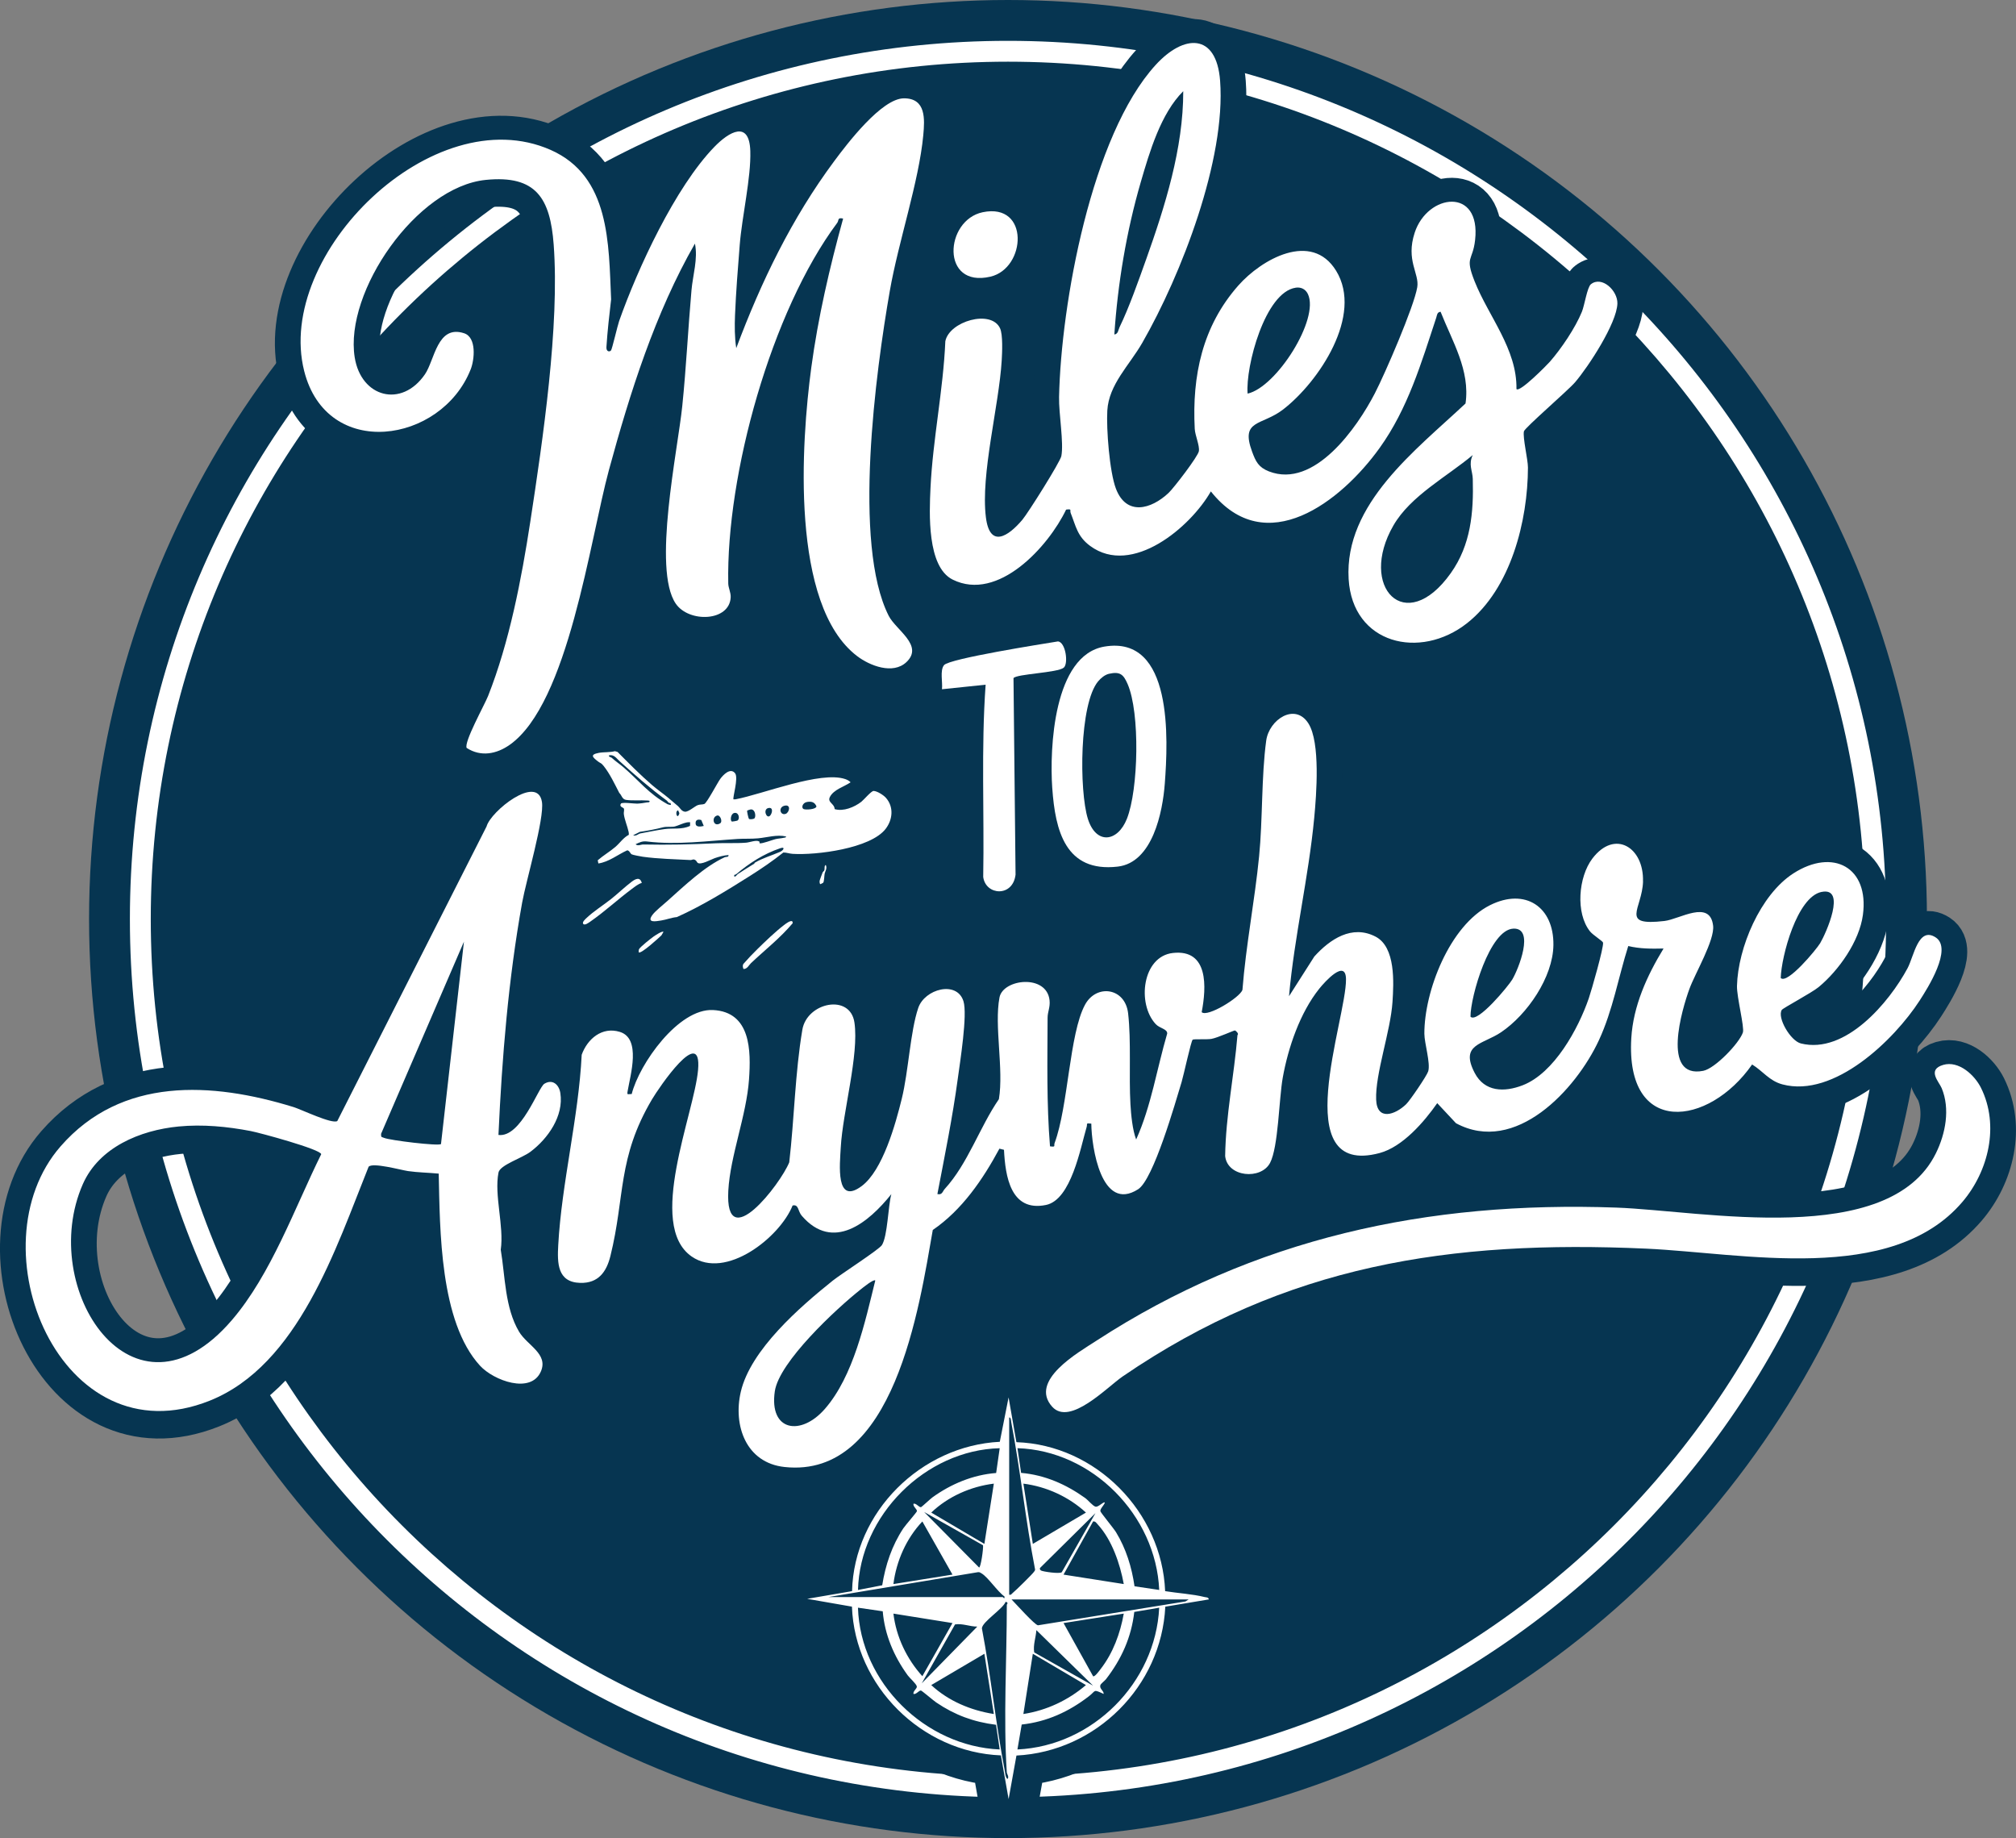 <svg viewBox="0 0 902.04 822.34" xmlns="http://www.w3.org/2000/svg" data-name="Layer 1" id="Layer_1">
  <rect x="0" y="0" width="902.04" height="822.34" fill="#808080" stroke="none"/>
  <defs>
    <style>
      .cls-1 {
        stroke-width: 23px;
      }

      .cls-1, .cls-2 {
        fill: #063551;
      }

      .cls-1, .cls-3, .cls-4 {
        stroke: #063551;
        stroke-linejoin: round;
      }

      .cls-5, .cls-3, .cls-4 {
        fill: #fff;
      }

      .cls-3 {
        stroke-width: 27px;
      }

      .cls-4 {
        stroke-width: 10px;
      }
    </style>
  </defs>
  <circle r="411.17" cy="411.17" cx="451.02" class="cls-2"></circle>
  <path d="M451.02,13.27C231.27,13.27,53.12,191.41,53.12,411.17s178.15,397.9,397.9,397.9,397.9-178.15,397.9-397.9S670.78,13.27,451.02,13.27ZM451.02,789.73c-209.08,0-378.56-169.49-378.56-378.56S241.95,32.6,451.02,32.6s378.56,169.49,378.56,378.56-169.49,378.56-378.56,378.56Z" class="cls-4"></path>
  <g>
    <g>
      <g>
        <path d="M303.24,363.61c-1.38-1.46-7.44-3.82-9.78-5.61-7.12-5.45-12.72-14.75-22.1-15.25,4.03,2.45,7.46,14.14,10.28,15.76,1.99,1.14,9.51.94,12.34,1.53,1.71,1.26-.11,1.85-1.53,2.03-3.67.46-8.06-.35-11.84,0-.44,1.72,1.77.43,2.03,1.63.39,1.83-.18,8.41,2.04,10.14,8.98-1.06,19.75-5.22,28.64-5.45,4.94-.13,3.48,4.06.87,3.67-.64-.1-1.44-1.42-2.22-1.49-1-.09-4.38,2.13-6.41,2.44-8.77,1.31-24.53-.7-28.03,9.39,2.68.19,4.61-1.49,7.19-2.03.17-.64.9-1.74,1.44-2.09,3.3-2.16,24.07-.67,29.96-.92l37.49-3.08c-.29,1.71-2,1.82-3.31,2.31-6.85,2.59-14.66,4.08-21.64,7.07-14.07,6.03-22.54,15.81-34.2,25.17l-.48,2.06c1.49-.03,3.07.2,4.56-.05,2.16-.37,15.55-9.16,18.59-11.11,8.97-5.74,22.41-17.62,32.26-19.97,4.14-.99.96,2.39,2.72,2.72,8.72,1.63,38.67-2.69,42.71-11.69,2.25-5.01.59-14.47-5.68-13.87-2.36.23-11.25,11.27-16.82,8.01-.26-.15-3.2-4.71-3.13-5.21.44-3.31,6.48-5.94,9.11-7.32-.05-6.56-46.33,7.44-50.38,8.65,1.8-4.76,3.24-18.3-4.13-9.67-.66.78-5.97,8.66-6.15,9.18-1,2.81,3.43.35,3.07,2.52-2.04.44-4.45-.78-6.29-.46-.38.07-6.87,2.33-7.34,2.55-1.17.54-.68,1.91-.77,1.97-2.4,1.63-1.79-2.19-3.05-3.53Z" class="cls-1"></path>
        <path d="M210.58,166.12c1.75-4.41,2.75-14.38-2.92-16.23-12.05-3.94-13.14,12-17.53,18.38-10.41,15.15-28.56,10.37-31.42-7.59-4.68-29.41,27.73-76.32,58.67-79.4,22.51-2.24,28.82,8.25,30.36,28.95,2.7,36.26-4.87,87.46-10.47,124.01-3.93,25.63-9.35,53.85-18.89,77.96-1.53,3.87-10.96,20.81-9.56,23.23,6.33,4.09,13.35,2.75,19.26-1.42,26.25-18.52,35.89-91.71,44.38-122.93,9.37-34.45,20.69-70.3,38.48-101.3,1.42,6.82-.94,14.03-1.54,20.86-1.53,17.27-2.36,34.62-4.13,51.87-2.03,19.77-13.42,72.96-2.91,88.35,5.91,8.66,24.15,8.04,24.58-2.9.08-2.15-1.05-4.12-1.09-6.1-.97-48.72,19.29-121.86,48.75-161.35.85-1.15-.01-2.53,2.65-1.92-6.03,21.86-11.23,44.24-14.26,66.76-4.46,33.19-9.49,106.11,20.52,128.98,5.63,4.29,16.03,8.4,22.07,2.68,7.87-7.46-4.71-14.31-7.95-20.73-16.23-32.11-5.76-109.43.51-145.34,3.82-21.89,13.04-48.93,14.97-69.62.67-7.23,1.28-16.53-8.62-16.53-10,0-25.49,20.38-31.17,28.03-19.03,25.58-32.76,54.02-43.89,83.74-.74-4.76-.75-9.96-.55-14.79.42-10.24,1.29-21.22,2.11-31.48,1.02-12.71,5.09-29.98,4.73-41.89-.42-14.01-9.54-8.64-16.08-1.89-17.48,18.02-34.27,54.29-42.6,77.89-.75,2.14-3.18,12.69-3.65,13.19-.77.82-2.18.44-2.05-1.52.44-7.03,1.29-14.31,2.1-21.33-1.13-24.79-.36-55.09-27.09-66.88-52.5-23.16-123.43,46.6-110.25,98.91,10.13,40.19,61.36,32.43,74.47-.65Z" class="cls-1"></path>
        <path d="M443.14,124.59c16.06-3.74,17.64-33.22-3.44-28.83-17.06,3.56-18.87,34.02,3.44,28.83Z" class="cls-1"></path>
        <path d="M285.31,382.52c4.61,2.81,20.89,1.12,26.72,1.85,2.11.26,1,2.37,2.92,2.16,3.77-.4,8.99-5.56,13.97-4.13l-4.1-2.01,12.33-2.03c-4.72-.88-9.44.9-13.83,1.05-12.32.42-26.81-1.48-38.6.98-.22.81-.29,1.6.6,2.14Z" class="cls-1"></path>
        <path d="M470.83,353.41c1.32,18.96,5.87,37.82,29.29,35.11,15.6-1.8,20.11-24.42,21.06-37.15,1.46-19.52,3.8-66.48-26.99-61.29-22.81,3.84-24.6,45.55-23.37,63.33ZM491.38,305.6c1.21-1.44,2.99-2.93,4.86-3.35,5.01-1.12,6.47.39,8.3,4.59,5.61,12.91,4.87,47.19-.32,60.29-4.15,10.47-13.81,11.67-17.46.02-3.91-12.48-3.88-51.43,4.62-61.56Z" class="cls-1"></path>
        <path d="M517.07,29.88c-28.75,31.5-42.32,106.96-43.2,148.52-.16,7.51,2.17,20.43,1.02,26.45-.5,2.6-14.88,25.46-17.45,28.51-6.28,7.42-14.56,12.92-16.31-1.11-2.41-19.25,5.83-49.75,7.07-70.09.21-3.48.6-11.63-.75-14.5-4.03-8.56-22.74-3.07-24.47,5.83-.94,21.9-5.6,43.83-6.64,65.66-.53,11.15-1.62,35.26,9.94,40.98,20.34,10.07,42.85-14.83,50.74-31.32,2.82-.42,1.57.3,2.04,1.5,2.36,5.93,2.97,10.52,8.74,14.76,18.75,13.78,44.93-8.47,53.99-24.41,24.57,30.99,58.37,4.43,75.49-19.4,12.68-17.65,18.65-38.02,25.36-58.33.37-1.12.32-2.46,1.94-2.64,5.2,13.19,13.3,26.22,11.16,41.03-22.05,20.74-54.29,44.86-52.3,78.54,1.72,29.18,31.98,36.3,52.96,19.78,19.68-15.5,27.21-45.89,27.27-69.67,0-3.63-2.37-13.21-1.81-16.16.29-1.55,19.71-18.26,22.9-21.98,5.97-6.97,18.67-26.39,18.93-35.21.17-5.8-6.97-12.52-11.85-8.64-1.66,1.32-2.85,9.41-4.02,12.29-2.93,7.2-9.22,16.53-14.37,22.41-1.21,1.38-13.49,13.89-14.92,12.19.31-17.84-12.47-32.48-18.7-48.14-4.51-11.34-.89-8.95.19-18.49,2.7-23.85-21.27-20.87-27.02-3.34-4.09,12.45,2.17,18.26,1.14,24.43-1.45,8.69-14.4,38.61-18.97,47.45-7.86,15.21-27.01,42.86-47.4,34.93-4.64-1.81-5.91-4.42-7.53-8.83-5.34-14.52,4.32-11.48,13.89-18.88,16.02-12.38,35.95-42.16,23.7-62.06-11-17.88-33.38-5.14-43.76,6.62-16.09,18.24-20.72,40.37-19.49,64.1.16,3.03,2.24,7.41,1.85,9.99-.36,2.36-11.23,16.49-13.53,18.67-7.86,7.41-18.92,10.4-23.59-1.89-2.85-7.49-4.33-26.7-3.85-34.93.68-11.71,9.85-20.22,15.64-30.3,17.5-30.48,37.46-82.11,34.83-117.21-1.62-21.59-16.24-20.93-28.86-7.1ZM658.98,204.38c-2.05,4.14-.09,7.12,0,10.69.41,15.08-.87,29.53-9.83,42.14-20.35,28.65-41.56,6.13-25.67-21.33,7.66-13.25,23.93-21.8,35.5-31.5ZM579.78,129.51c2.38-.34,4.41.69,5.44,2.88,5.26,11.14-14.09,41.65-26.99,44.52-1-12.04,7.78-45.42,21.55-47.39ZM512.72,117.14c-3.25,9.13-7.62,21.51-11.79,30.05-.59,1.21-.54,3.01-2.33,3.28,1.52-22.76,5.42-46.18,11.82-68.16,3.95-13.56,8.97-30.73,19.01-40.7.05,25.59-8.17,51.57-16.7,75.53Z" class="cls-1"></path>
        <path d="M735.14,395.14c.46-15.24-12.66-23.45-22.68-10.18-6.2,8.2-7.59,24.32-1.02,32.55,1.29,1.62,5.72,4.34,5.83,5.02.36,2.11-5.19,21.46-6.39,24.95-4.66,13.54-15.46,33.43-29.6,38.88-8.2,3.16-17,3.02-21.46-5.57-6.72-12.93,3.62-12.62,11.85-18.18,11.69-7.9,23.19-24.59,23.39-38.97.24-17.1-12.58-25.76-28.38-17.85-18.04,9.03-29.43,38.54-29.36,57.51.02,4.26,2.82,13.15,1.72,16.81-.59,1.96-8.16,13.07-9.87,14.72-4.99,4.8-13.04,7.53-13.42-2.04-.46-11.52,6.46-30.63,7.31-43.69.57-8.69,1.45-24.54-7.55-29.24-10.59-5.52-20.46,1.18-27.42,8.88l-11.33,17.77c2.38-26.73,8.76-53.18,11.29-79.87.97-10.29,2.81-33.61-2.6-42.16-5.97-9.44-17.6-1.77-18.89,7.68-2.19,16.1-1.53,35.1-3.18,51.79-1.96,19.86-5.9,39.8-7.46,59.76-1.27,3.48-15.73,12.33-18.23,9.93,2.12-11.03,3.19-28.27-12.88-26.48-13.7,1.53-16.15,22.7-7.71,31.81,1.82,1.97,5.21,2.13,5.16,4.23-4.63,15.76-7.13,32.38-13.89,47.41-1.64-4.27-2.28-11-2.56-15.77-.73-12.8.39-28.22-1.04-40.68-1.32-11.54-14.22-13.22-19.29-3.83-7.02,12.99-7.48,45.4-13.59,61.84-.48,1.28.73,1.88-2.07,1.5-1.56-19.07-1.15-38.34-1.08-57.52.01-2.74,1.22-4.69.88-7.82-1.28-11.84-20.81-9.6-22.4-1.27-2.43,12.72,1.97,32.05-.27,45.51-8.62,12.51-13.85,28.85-24.21,40.14-1.01,1.1-1.11,2.84-3.31,2.31,3.26-17.03,6.79-34.32,9.11-51.51,1.02-7.54,4.44-28.8,2.55-34.79-2.96-9.36-17.36-5.45-20.23,3.05-3.57,10.56-4.37,28.43-7.35,40.54-2.76,11.24-8.5,32.14-17.99,39.17-11.78,8.73-9.74-9.75-9.32-17.36.87-15.77,8.22-41.38,6.12-55.82-1.91-13.12-21.25-9.01-23.31,3.2-3.27,19.39-3.59,39.76-5.86,59.32-3.88,9.71-28.88,42.04-27.27,12.69.86-15.64,8.14-33.63,9.27-49.82.89-12.71.88-30.16-16.12-31-15.47-.76-32.98,24.08-36.37,37.58-1.78-.05-2.16.67-1.83-1.29,1.24-7.29,6.14-23.55-3.47-26.51-7.97-2.46-14.5,3.1-17.08,10.23-1.37,28.03-9,57.52-10.5,85.24-.42,7.82-.47,16.52,9.79,16.82,8.16.24,11.81-4.94,13.56-12.02,6.6-26.65,3.08-43.83,18.61-70.09,3.05-5.15,22.4-33.72,20.61-13.17-1.72,19.69-23.17,69.36-2.88,83.47,15.29,10.63,39.5-8.6,45.18-22.81,2.79-.65,2.3,2.51,4.09,4.58,14.06,16.3,29.99,2.95,40.09-9.67-1.46,5.28-1.66,18.7-4.21,22.79-1.25,2.01-18.37,13-21.98,15.89-14.76,11.82-36.81,30.96-41.18,49.79-3.48,14.97,2.27,31.74,19.57,33.61,49.17,5.34,60.31-71.79,66.34-106.04,13.1-8.96,22.4-22.6,29.82-36.38l2.04.51c.6,11.77,2.93,27.92,18.79,24.68,11.29-2.3,15.43-25.56,18.2-34.9.44-1.48-.59-1.79,2.08-1.49.11,10.4,4.46,39.91,20.95,29.36,6.89-4.41,16.61-38.64,19.44-47.91.9-2.94,4.21-18.36,4.96-19,.43-.37,6.39-.01,8.38-.36,2.85-.5,9.99-3.81,10.55-3.78.21.01,1.95,1.42,1.12,2.08-1.49,18.05-5.26,36.07-5.51,54.12,1.01,9.48,16.05,10.74,20.09,3.06,3.73-7.1,3.98-28.68,5.68-38.13,2.41-13.45,7.71-29.02,16.33-39.8,2.54-3.18,11.85-13.48,11.97-4.29.23,18.02-26.59,88.93,15.04,77.81,10.28-2.75,19.94-13.94,25.78-22.32l8.39,8.98c26.58,14.32,53.68-15.01,63.94-37.11,6.26-13.48,8.7-28.1,13.14-42.16,5.21,1.25,10.47,1.25,15.8,1.11-7.43,12.16-13.59,25.72-14.44,40.13-2.62,44.06,34.61,39.67,54.06,11.75,4.85,2.96,7.66,7.34,13.58,8.91,23.12,6.15,49.97-19.88,61.36-37.48,3.59-5.55,14.9-23.3,7.18-28.29-7.77-5.01-9.73,8.49-12.57,13.79-8.21,15.32-27.81,38.64-47.73,33.66-4.66-1.16-10.72-11.6-8.54-15.01.52-.81,13.4-7.66,16.48-10.2,9.04-7.46,18.23-20.52,19.81-32.28,2.87-21.3-13.33-30.04-31.12-18.58-14.8,9.54-24.8,33.31-25.22,50.35-.12,4.97,3.42,18.5,2.64,20.82-1.6,4.77-12.44,16.11-17.74,17.15-18.9,3.7-9.42-27.78-6.18-36.66,2.55-6.99,11.35-21.77,10.6-28.28-1.38-11.87-15-2.88-21.76-2.1-20.27,2.36-9.97-5.27-9.59-17.69ZM677.15,416.25c9.64-.36,2.32,18.05-.51,22.8-1.67,2.79-15.59,19.76-18.68,16.61-.04-8.93,8.6-39.01,19.19-39.4ZM369.05,631.18c-10.68,12.21-24.98,10.04-22.37-7.9,1.92-13.21,27.57-37,38.31-45.51.97-.77,5.93-4.83,6.65-4.09-4.57,18.48-9.73,42.8-22.59,57.5ZM815.01,399.86c11.41-2.38,1.95,18.66-.59,22.91-1.67,2.8-14.7,18.54-17.65,15.59.3-9.78,7.29-36.23,18.23-38.51Z" class="cls-1"></path>
        <path d="M473.39,287.77c-6.89,1.13-48.64,7.68-50.99,10.61-1.93,2.4-.54,7.73-.93,10.79l19.54-2.04c-2.04,28.57-.57,57.35-1.08,86.02,1.09,8.29,13.28,9.16,14.47-1.05l-.92-87.89c1.24-1.9,19.75-2.38,22.49-4.7,2.14-1.81.88-11.35-2.58-11.75Z" class="cls-1"></path>
        <path d="M196.3,525.86c.57,25.04.41,66.28,18.5,85.97,6.07,6.61,22.79,12.83,27.22,2.53,3.39-7.89-6.13-11.63-9.77-17.76-6.37-10.73-6.19-24.7-8.19-36.66,1.53-10.63-3.01-24.41-1.01-34.56.67-3.38,10.49-6.42,14.28-9.27,7.82-5.87,14.99-16.01,13.39-26.29-.57-3.67-3.41-6.42-7.15-4.15-2.75,1.67-10.46,24.22-20.54,22.9,1.6-34.8,4.43-69.64,10.6-103.95,1.77-9.82,10.02-37.66,8.86-45.02-1.98-12.56-22.93,4.14-24.78,10.95l-66.79,131.8c-2.37,1.48-16.1-5.19-19.63-6.27-36.55-11.26-76.92-13.61-104.16,17.57-39.23,44.92-.08,140.49,66.7,113.81,39.72-15.87,56.56-68.52,71.09-104.64,1.7-2.09,14.35,1.42,17.61,1.91,4.27.63,9.38.72,13.75,1.14ZM103.72,591.45c-44.16,51.44-87.21-14.14-66.66-60.87,7.25-16.47,25.62-24.12,42.83-25.79,10.76-1.04,21.74.01,32.3,2.04,4.03.77,31.37,8.19,31.53,10.36-11.84,23.98-22.42,53.78-39.99,74.25ZM170.51,508.07l37.08-85.97-10.27,90.54c-1,1-22.82-1.64-25.48-2.76-1.26-.53-1.33-.13-1.33-1.81Z" class="cls-1"></path>
        <path d="M869.49,477.22c-7.43,2.15-1.85,7.6-.69,10.43,3.83,9.28,1.73,20.32-2.59,29.09-20.98,42.7-104.53,25.72-142.92,24.33-84.57-3.05-162.02,13.59-232.85,59.64-7.88,5.13-30.16,17.74-19.65,29.44,7.92,8.81,24.66-8.85,31.57-13.57,72.98-49.92,146.53-61.12,234.23-57.15,43.07,1.95,109.61,16.35,141.41-20.84,11.77-13.77,16.7-34.26,8.39-51.07-2.85-5.77-9.97-12.32-16.92-10.3Z" class="cls-1"></path>
      </g>
      <g>
        <path d="M210.58,165.32c1.75-4.41,2.75-14.38-2.92-16.23-12.05-3.94-13.14,12-17.53,18.38-10.41,15.15-28.56,10.37-31.42-7.59-4.68-29.41,27.73-76.32,58.67-79.4,22.51-2.24,28.82,8.25,30.36,28.95,2.7,36.26-4.87,87.46-10.47,124.01-3.93,25.63-9.35,53.85-18.89,77.96-1.53,3.87-10.96,20.81-9.56,23.23,6.33,4.09,13.35,2.75,19.26-1.42,26.25-18.52,35.89-91.71,44.38-122.93,9.37-34.45,20.69-70.3,38.48-101.3,1.42,6.82-.94,14.03-1.54,20.86-1.53,17.27-2.36,34.62-4.13,51.87-2.03,19.77-13.42,72.96-2.91,88.35,5.91,8.66,24.15,8.04,24.58-2.9.08-2.15-1.05-4.12-1.09-6.1-.97-48.72,19.29-121.86,48.75-161.35.85-1.15-.01-2.53,2.65-1.92-6.03,21.86-11.23,44.24-14.26,66.76-4.46,33.19-9.49,106.11,20.52,128.98,5.63,4.29,16.03,8.4,22.07,2.68,7.87-7.46-4.71-14.31-7.95-20.73-16.23-32.11-5.76-109.43.51-145.34,3.82-21.89,13.04-48.93,14.97-69.62.67-7.23,1.28-16.53-8.62-16.53-10,0-25.49,20.38-31.17,28.03-19.03,25.58-32.76,54.02-43.89,83.74-.74-4.76-.75-9.96-.55-14.79.42-10.24,1.29-21.22,2.11-31.48,1.02-12.71,5.09-29.98,4.73-41.89-.42-14.01-9.54-8.64-16.08-1.89-17.48,18.02-34.27,54.29-42.6,77.89-.75,2.14-3.18,12.69-3.65,13.19-.77.82-2.18.44-2.05-1.52.44-7.03,1.29-14.31,2.1-21.33-1.13-24.79-.36-55.09-27.09-66.88-52.5-23.16-123.43,46.6-110.25,98.91,10.13,40.19,61.36,32.43,74.47-.65Z" class="cls-5"></path>
        <path d="M443.14,123.78c16.06-3.74,17.64-33.22-3.44-28.83-17.06,3.56-18.87,34.02,3.44,28.83Z" class="cls-5"></path>
        <path d="M470.83,352.6c1.32,18.96,5.87,37.82,29.29,35.11,15.6-1.8,20.11-24.42,21.06-37.15,1.46-19.52,3.8-66.48-26.99-61.29-22.81,3.84-24.6,45.55-23.37,63.33ZM491.38,304.79c1.21-1.44,2.99-2.93,4.86-3.35,5.01-1.12,6.47.39,8.3,4.59,5.61,12.91,4.87,47.19-.32,60.29-4.15,10.47-13.81,11.67-17.46.02-3.91-12.48-3.88-51.43,4.62-61.56Z" class="cls-5"></path>
        <path d="M517.07,29.07c-28.75,31.5-42.32,106.96-43.2,148.52-.16,7.51,2.17,20.43,1.02,26.45-.5,2.6-14.88,25.46-17.45,28.51-6.28,7.42-14.56,12.92-16.31-1.11-2.41-19.25,5.83-49.75,7.07-70.09.21-3.48.6-11.63-.75-14.5-4.03-8.56-22.74-3.07-24.47,5.83-.94,21.9-5.6,43.83-6.64,65.66-.53,11.15-1.62,35.26,9.94,40.98,20.34,10.07,42.85-14.83,50.74-31.32,2.82-.42,1.57.3,2.04,1.5,2.36,5.93,2.97,10.52,8.74,14.76,18.75,13.78,44.93-8.47,53.99-24.41,24.57,30.99,58.37,4.43,75.49-19.4,12.68-17.65,18.65-38.02,25.36-58.33.37-1.12.32-2.46,1.94-2.64,5.2,13.19,13.3,26.22,11.16,41.03-22.05,20.74-54.29,44.86-52.3,78.54,1.72,29.18,31.98,36.3,52.96,19.78,19.68-15.5,27.21-45.89,27.27-69.67,0-3.63-2.37-13.21-1.81-16.16.29-1.55,19.71-18.26,22.9-21.98,5.97-6.97,18.67-26.39,18.93-35.21.17-5.8-6.97-12.52-11.85-8.64-1.66,1.32-2.85,9.41-4.02,12.29-2.93,7.2-9.22,16.53-14.37,22.41-1.21,1.38-13.49,13.89-14.92,12.19.31-17.84-12.47-32.48-18.7-48.14-4.51-11.34-.89-8.95.19-18.49,2.7-23.85-21.27-20.87-27.02-3.34-4.09,12.45,2.17,18.26,1.14,24.43-1.45,8.69-14.4,38.61-18.97,47.45-7.86,15.21-27.01,42.86-47.4,34.93-4.64-1.81-5.91-4.42-7.53-8.83-5.34-14.52,4.32-11.48,13.89-18.88,16.02-12.38,35.95-42.16,23.7-62.06-11-17.88-33.38-5.14-43.76,6.62-16.09,18.24-20.72,40.37-19.49,64.1.16,3.03,2.24,7.41,1.85,9.99-.36,2.36-11.23,16.49-13.53,18.67-7.86,7.41-18.92,10.4-23.59-1.89-2.85-7.49-4.33-26.7-3.85-34.93.68-11.71,9.85-20.22,15.64-30.3,17.5-30.48,37.46-82.11,34.83-117.21-1.62-21.59-16.24-20.93-28.86-7.1ZM658.98,203.57c-2.05,4.14-.09,7.12,0,10.69.41,15.08-.87,29.53-9.83,42.14-20.35,28.65-41.56,6.13-25.67-21.33,7.66-13.25,23.93-21.8,35.5-31.5ZM579.78,128.7c2.38-.34,4.41.69,5.44,2.88,5.26,11.14-14.09,41.65-26.99,44.52-1-12.04,7.78-45.42,21.55-47.39ZM512.72,116.33c-3.25,9.13-7.62,21.51-11.79,30.05-.59,1.21-.54,3.01-2.33,3.28,1.52-22.76,5.42-46.18,11.82-68.16,3.95-13.56,8.97-30.73,19.01-40.7.05,25.59-8.17,51.57-16.7,75.53Z" class="cls-5"></path>
        <path d="M735.14,394.33c.46-15.24-12.66-23.45-22.68-10.18-6.2,8.2-7.59,24.32-1.02,32.55,1.29,1.62,5.72,4.34,5.83,5.02.36,2.11-5.19,21.46-6.39,24.95-4.66,13.54-15.46,33.43-29.6,38.88-8.2,3.16-17,3.02-21.46-5.57-6.72-12.93,3.62-12.62,11.85-18.18,11.69-7.9,23.19-24.59,23.39-38.97.24-17.1-12.58-25.76-28.38-17.85-18.04,9.03-29.43,38.54-29.36,57.51.02,4.26,2.82,13.15,1.72,16.81-.59,1.96-8.16,13.07-9.87,14.72-4.99,4.8-13.04,7.53-13.42-2.04-.46-11.52,6.46-30.63,7.31-43.69.57-8.69,1.45-24.54-7.55-29.24-10.59-5.52-20.46,1.18-27.42,8.88l-11.33,17.77c2.38-26.73,8.76-53.18,11.29-79.87.97-10.29,2.81-33.61-2.6-42.16-5.97-9.44-17.6-1.77-18.89,7.68-2.19,16.1-1.53,35.1-3.18,51.79-1.96,19.86-5.9,39.8-7.46,59.76-1.27,3.48-15.73,12.33-18.23,9.93,2.12-11.03,3.19-28.27-12.88-26.48-13.7,1.53-16.15,22.7-7.71,31.81,1.82,1.97,5.21,2.13,5.16,4.23-4.63,15.76-7.13,32.38-13.89,47.41-1.64-4.27-2.28-11-2.56-15.77-.73-12.8.39-28.22-1.04-40.68-1.32-11.54-14.22-13.22-19.29-3.83-7.02,12.99-7.48,45.4-13.59,61.84-.48,1.28.73,1.88-2.07,1.5-1.56-19.07-1.15-38.34-1.08-57.52.01-2.74,1.22-4.69.88-7.82-1.28-11.84-20.81-9.6-22.4-1.27-2.43,12.72,1.97,32.05-.27,45.51-8.62,12.51-13.85,28.85-24.21,40.14-1.01,1.1-1.11,2.84-3.31,2.31,3.26-17.03,6.79-34.32,9.11-51.51,1.02-7.54,4.44-28.8,2.55-34.79-2.96-9.36-17.36-5.45-20.23,3.05-3.57,10.56-4.37,28.43-7.35,40.54-2.76,11.24-8.5,32.14-17.99,39.17-11.78,8.73-9.74-9.75-9.32-17.36.87-15.77,8.22-41.38,6.12-55.82-1.91-13.12-21.25-9.01-23.31,3.2-3.27,19.39-3.59,39.76-5.86,59.32-3.88,9.71-28.88,42.04-27.27,12.69.86-15.64,8.14-33.63,9.27-49.82.89-12.71.88-30.16-16.12-31-15.47-.76-32.98,24.08-36.37,37.58-1.78-.05-2.16.67-1.83-1.29,1.24-7.29,6.14-23.55-3.47-26.51-7.97-2.46-14.5,3.1-17.08,10.23-1.37,28.03-9,57.52-10.5,85.24-.42,7.82-.47,16.52,9.79,16.82,8.16.24,11.81-4.94,13.56-12.02,6.6-26.65,3.08-43.83,18.61-70.09,3.05-5.15,22.4-33.72,20.61-13.17-1.72,19.69-23.17,69.36-2.88,83.47,15.29,10.63,39.5-8.6,45.18-22.81,2.79-.65,2.3,2.51,4.09,4.58,14.06,16.3,29.99,2.95,40.09-9.67-1.46,5.28-1.66,18.7-4.21,22.79-1.25,2.01-18.37,13-21.98,15.89-14.76,11.82-36.81,30.96-41.18,49.79-3.48,14.97,2.27,31.74,19.57,33.61,49.17,5.34,60.31-71.79,66.34-106.04,13.1-8.96,22.4-22.6,29.82-36.38l2.04.51c.6,11.77,2.93,27.92,18.79,24.68,11.29-2.3,15.43-25.56,18.2-34.9.44-1.48-.59-1.79,2.08-1.49.11,10.4,4.46,39.91,20.95,29.36,6.89-4.41,16.61-38.64,19.44-47.91.9-2.94,4.21-18.36,4.96-19,.43-.37,6.39-.01,8.38-.36,2.85-.5,9.99-3.81,10.55-3.78.21.01,1.95,1.42,1.12,2.08-1.49,18.05-5.26,36.07-5.51,54.12,1.01,9.48,16.05,10.74,20.09,3.06,3.73-7.1,3.98-28.68,5.68-38.13,2.41-13.45,7.71-29.02,16.33-39.8,2.54-3.18,11.85-13.48,11.97-4.29.23,18.02-26.59,88.93,15.04,77.81,10.28-2.75,19.94-13.94,25.78-22.32l8.39,8.98c26.58,14.32,53.68-15.01,63.94-37.11,6.26-13.48,8.7-28.1,13.14-42.16,5.21,1.25,10.47,1.25,15.8,1.11-7.43,12.16-13.59,25.72-14.44,40.13-2.62,44.06,34.61,39.67,54.06,11.75,4.85,2.96,7.66,7.34,13.58,8.91,23.12,6.15,49.97-19.88,61.36-37.48,3.59-5.55,14.9-23.3,7.18-28.29-7.77-5.01-9.73,8.49-12.57,13.79-8.21,15.32-27.81,38.64-47.73,33.66-4.66-1.16-10.72-11.6-8.54-15.01.52-.81,13.4-7.66,16.48-10.2,9.04-7.46,18.23-20.52,19.81-32.28,2.87-21.3-13.33-30.04-31.12-18.58-14.8,9.54-24.8,33.31-25.22,50.35-.12,4.97,3.42,18.5,2.64,20.82-1.6,4.77-12.44,16.11-17.74,17.15-18.9,3.7-9.42-27.78-6.18-36.66,2.55-6.99,11.35-21.77,10.6-28.28-1.38-11.87-15-2.88-21.76-2.1-20.27,2.36-9.97-5.27-9.59-17.69ZM677.15,415.45c9.64-.36,2.32,18.05-.51,22.8-1.67,2.79-15.59,19.76-18.68,16.61-.04-8.93,8.6-39.01,19.19-39.4ZM369.05,630.37c-10.68,12.21-24.98,10.04-22.37-7.9,1.92-13.21,27.57-37,38.31-45.51.97-.77,5.93-4.83,6.65-4.09-4.57,18.48-9.73,42.8-22.59,57.5ZM815.01,399.05c11.41-2.38,1.95,18.66-.59,22.91-1.67,2.8-14.7,18.54-17.65,15.59.3-9.78,7.29-36.23,18.23-38.51Z" class="cls-5"></path>
        <path d="M473.39,286.96c-6.89,1.13-48.64,7.68-50.99,10.61-1.93,2.4-.54,7.73-.93,10.79l19.54-2.04c-2.04,28.57-.57,57.35-1.08,86.02,1.09,8.29,13.28,9.16,14.47-1.05l-.92-87.89c1.24-1.9,19.75-2.38,22.49-4.7,2.14-1.81.88-11.35-2.58-11.75Z" class="cls-5"></path>
        <path d="M196.3,525.05c.57,25.04.41,66.28,18.5,85.97,6.07,6.61,22.79,12.83,27.22,2.53,3.39-7.89-6.13-11.63-9.77-17.76-6.37-10.73-6.19-24.7-8.19-36.66,1.53-10.63-3.01-24.41-1.01-34.56.67-3.38,10.49-6.42,14.28-9.27,7.82-5.87,14.99-16.01,13.39-26.29-.57-3.67-3.41-6.42-7.15-4.15-2.75,1.67-10.46,24.22-20.54,22.9,1.6-34.8,4.43-69.64,10.6-103.95,1.77-9.82,10.02-37.66,8.86-45.02-1.98-12.56-22.93,4.14-24.78,10.95l-66.79,131.8c-2.37,1.48-16.1-5.19-19.63-6.27-36.55-11.26-76.92-13.61-104.16,17.57-39.23,44.92-.08,140.49,66.7,113.81,39.72-15.87,56.56-68.52,71.09-104.64,1.7-2.09,14.35,1.42,17.61,1.91,4.27.63,9.38.72,13.75,1.14ZM103.72,590.64c-44.16,51.44-87.21-14.14-66.66-60.87,7.25-16.47,25.62-24.12,42.83-25.79,10.76-1.04,21.74.01,32.3,2.04,4.03.77,31.37,8.19,31.53,10.36-11.84,23.98-22.42,53.78-39.99,74.25ZM170.51,507.26l37.08-85.97-10.27,90.54c-1,1-22.82-1.64-25.48-2.76-1.26-.53-1.33-.13-1.33-1.81Z" class="cls-5"></path>
        <path d="M869.49,476.42c-7.43,2.15-1.85,7.6-.69,10.43,3.83,9.28,1.73,20.32-2.59,29.09-20.98,42.7-104.53,25.72-142.92,24.33-84.57-3.05-162.02,13.59-232.85,59.64-7.88,5.13-30.16,17.74-19.65,29.44,7.92,8.81,24.66-8.85,31.57-13.57,72.98-49.92,146.53-61.12,234.23-57.15,43.07,1.95,109.61,16.35,141.41-20.84,11.77-13.77,16.7-34.26,8.39-51.07-2.85-5.77-9.97-12.32-16.92-10.3Z" class="cls-5"></path>
      </g>
    </g>
    <g>
      <path d="M287.16,395.01c-1.62.47-3.06,1.67-4.41,2.66-6.31,4.69-12.15,10.15-18.62,14.64-.67.46-2.55,1.9-3.19,1-.56-.79,1.01-2.15,1.54-2.65,3.08-2.93,7.55-5.76,10.95-8.45,3.08-2.44,6.17-5.45,9.23-7.75,1.72-1.3,3.74-2.26,4.5.55Z" class="cls-5"></path>
      <path d="M354.51,412.21s.24.65.17.82c-5.55,6.6-12.37,11.93-18.62,17.82-.95.9-1.75,2.76-3.41,2.66-.27-.79-.5-1.56.02-2.31,1.98-2.27,4.04-4.44,6.19-6.55,3.44-3.37,8.17-7.92,11.94-10.79.67-.51,2.9-2.27,3.71-1.65Z" class="cls-5"></path>
      <path d="M296.87,416.9l-.92,1.57c-.94.91-9.28,8.59-10.16,7.57-.03-.47-.06-.93.14-1.38.42-.94,5.39-4.89,6.53-5.67.7-.48,3.79-2.59,4.42-2.09Z" class="cls-5"></path>
      <path d="M368.32,394.94c-.04.05-1.11.62-1.18.62-.44,0-.46-1.11-.4-1.5.07-.49,1.05-2.99,1.31-3.68.16-.42.71-.68.83-1.11.2-.64-.17-1.98.61-2.29.74,1.57-.3,2.77-.53,4.03-.16.83-.17,3.35-.64,3.93Z" class="cls-5"></path>
      <path d="M299.26,357.16c1.37,1.14,2.77,2.33,4.12,3.5.85.73,1.56,2.33,3.08,2.49s4.31-2.35,5.66-2.91c1.01-.42,2.26-.23,3.04-.56,1.15-.48,5.84-9.44,7.1-11.19s4.53-5.24,6.65-2.54c1.62,2.07-1.23,11.15-.71,11.66.31,0,.64.04.95-.02,12.19-2.31,37.94-12.77,49.01-9.05.86.29,1.81.76,2.43,1.45-2.9,2.01-7.52,3.19-9.25,6.54-1.28,2.49,2.06,2.95,2.11,5.45,3.91,1.19,8.83-.87,11.93-3.26,1.09-.85,4.47-4.88,5.5-4.86,1.59.03,4.44,1.85,5.51,3.06,3.6,4.07,3.07,9.74-.1,13.88-6.76,8.85-31.17,11.87-41.63,11.2-1.47-.09-2.82-.63-4.16-.6-4.74,3.8-9.85,7.26-15,10.52-10.38,6.56-21.47,13.37-32.63,18.37-2.44.22-4.63,1.15-7.06,1.53-2.3.36-6.62,1.24-3.88-2.51,1.24-1.7,4.85-4.58,6.6-6.14,7.51-6.71,16.75-15.56,25.78-19.67.56-.26,1.75.12,1.67-.96-2,.1-4.31.74-6.22,1.4-1.54.53-6.26,3.21-7.62,2.05-.33-.28-.46-.79-.86-1.09-1.08-.82-1.52-.09-2.37-.13-6.77-.36-14.59-.54-21.26-1.47-.85-.12-4.47-.79-5.01-1.09-.66-.37-.97-1.69-1.99-1.79-4.31,1.94-8.11,5.17-12.91,5.88l-.29-1.42c2.4-2.1,5.47-3.91,7.86-5.95,2.07-1.77,3.6-4.18,6.05-5.45.03-.43,0-.85-.08-1.28-.57-2.69-1.86-5.49-2.16-8.12-.08-.68.32-1.74,0-2.4-.18-.38-2.26-.75-1.27-2.17.5-.71,5.96.05,7.22.02,1.17-.03,3.26-.31,4.44-.55.44-.09.91.13,1.24-.42-.33-.51-.73-.39-1.23-.43-2.85-.21-6.66.15-9.42-.28-1.77-.28-1.9-2.1-3-3.11-2.1-4.04-4.17-8.52-7.02-12.09-1.2-1.5-1.36-1.1-2.47-1.96-2.33-1.82-3.88-3.06.3-3.86,2.27-.43,4.93-.15,7.24-.76l1.17.34c5.03,5.04,10.02,10.14,15.42,14.79,2.41,2.07,5.07,3.9,7.51,5.93ZM277.28,340.61c-1.39-1.25-2.52-3.21-4.81-2.67-.16.82.84.72,1.25,1.1,1.77,1.62,3.41,2.65,5.18,4.17,7.02,6.02,11.36,11.95,19.85,16.61.23.13,1.36.37,1.45.28l-.18-.84c-1.04.12-1.19-.74-1.69-1.11-7.63-5.62-14.04-11.24-21.04-17.55ZM361.11,358.79c-2.12.35-2.74,2.76-1.41,3.22.98.34,5.4.15,5.62-1.25-.81-1.94-2.23-2.3-4.21-1.97ZM351.13,360.44c-3.03.62-2.1,4.47.36,3.69,1.67-.53,2.58-4.3-.36-3.69ZM344.47,365.01c.97-.86,1.78-3.95-.6-3.52-2.62.48-.97,4.9.6,3.52ZM337.26,362.69c-.92-1.02-1.86-.44-2.93-.05-.2.31.59,3.59.78,3.72.43.31,2.22.16,2.54-.34.53-.83.26-2.61-.39-3.33ZM303.52,362.6c-1.17-.16-1.06,2.19-.41,2.49.47.19.87-1.11.86-1.24,0-.35-.49-.81-.46-1.25ZM328.39,363.76c-1.51.46-1.77,3.54-.85,3.8.14.04,2.12-.3,2.32-.4,1.39-.67.75-4.08-1.47-3.41ZM320.92,364.85c-2.77.68-1.76,5.37,1.27,3.52,1.3-.8.04-3.84-1.27-3.52ZM314.89,369.52l-1.1-2.64c-1.54-.45-2.72-.1-2.53,1.68.18,1.67,2.44,1.23,3.63.96ZM308.79,367.86c-.49-.02-.98-.02-1.46.07-1.65.3-4.02,1.5-5.39,1.82-1.56.35-3.56-.07-5.41.41-3.25.84-6.77,1.5-10.22,1.99l-3.02,1.54c1.37.51,2.32-.66,3.2-.82,3.55-.66,7.27-1.45,10.81-1.94,3.92-.54,7.81.31,11.45-1.44l.04-1.63ZM351.76,374.24c-4.17-.98-8.5.45-12.62.82-3.03.28-6.12.09-9.14.28-13.31.87-27.26,2.76-40.5,1.13-2.09-.26-3.3.38-5.11,1.22.97.99,2.4.09,3.46.12,11.31.23,21.15,0,32.43-.54,4.41-.21,9.19.09,13.59-.27,1.59-.13,4.46-1.3,5.79-.56.39.21,0,.81.32.85,1.25.16,5.49-1.5,7-1.87,1.18-.29,2.62-.33,3.81-.63.39-.1.86,0,.97-.55ZM337.71,385.97c3.7-2.18,7.53-3.19,11.35-4.87,1.58-.7,2.42-2.42.05-1.61-7.48,2.54-13.91,6.72-19.7,11.62-.23.19-.63.21-.91.34l.1.8c.78-.14,1.2-1,1.54-1.22,2.31-1.53,4.85-3.11,7.28-4.6.18-.11.21-.41.29-.45Z" class="cls-5"></path>
    </g>
  </g>
  <g>
    <path d="M454.77,645.21c35.53,1.2,65.12,31.23,66.56,66.65,5.66.93,12.18,1.27,17.7,2.65.74.18,1.65,0,1.85,1.05l-19.48,3.25c-1.75,35.64-30.99,64.79-66.6,66.6l-3.51,19.48-3.45-19.55c-35.44-1.41-65.36-31.01-66.65-66.55l-20.03-3.49,20.08-3.44c.87-35.48,30.89-65.04,66.11-66.82l3.93-19.86,3.49,20.03ZM451.55,713.45c.92.23,1.06-.38,1.59-.79,1.14-.87,9.07-8.66,9.55-9.5.19-.33.51-.58.44-1.03-4.25-21.84-6.51-44.11-10.68-65.96-.11-.59-.1-2.1-.9-2.01v79.29ZM447.32,647.91c-33.3.83-62.58,30.12-63.42,63.42l10.84-2.1c1.45-9.11,4.34-17.74,9.43-25.45.92-1.4,6.01-7.19,6.09-7.67.16-.91-1.86-2.12-1.53-3.36,1.24-.33,2.45,1.69,3.36,1.53.33-.06,4.23-3.74,5.14-4.39,8.34-6.01,18.14-10.09,28.49-10.89l1.59-11.09ZM518.68,711.33c-1.47-33.39-29.89-62.37-63.43-63.43l1.63,11.05c10.6.92,20.12,5.12,28.67,11.24,1.26.9,3.37,3.51,4.58,3.86,1.33.38,3.58-2.38,4.23-1.83-.26,1.12-2.19,2.79-2.01,3.86.11.63,5.93,7.66,6.99,9.39,4.5,7.36,7.07,15.69,8.29,24.21l11.04,1.64ZM444.68,663.76c-10.32,1.28-20.48,5.76-28,12.95l23.77,14.01,4.23-26.95ZM462.13,690.72l23.77-14.01c-7.66-7.05-17.64-11.63-28-12.95l4.23,26.95ZM439.84,691.33l-26.34-14.88,24.58,24.83c.79.02,2-8.68,1.76-9.95ZM490.13,676.98l-24.58,24.31c-.54.45-.23,1.05.26,1.35.77.47,8.16,1.59,9.26.77l15.06-26.42ZM426.18,704.46l-13.48-23.77c-7.14,7.51-11.67,17.74-12.95,28l26.43-4.23ZM502.82,708.69c-1.67-9.08-5.29-19.75-11.64-26.67-.59-.64-1.06-1.51-2.09-1.34l-13.22,23.78,26.95,4.23ZM370.68,714.5h77.97c.22,0,.92,1.36.79-.26-3.14-2.19-7.35-8.63-10.27-10.34-.52-.3-.93-.64-1.58-.53l-66.9,11.13ZM531.89,715.56h-79.29c1.7,1.72,10.43,11.5,11.85,11.58l65.98-10.67,1.46-.92ZM450.49,793c-1.58-23.71,0-50.95,0-75.06,0-.27.99-.91-.52-1.32-1.29,3.29-10.46,8.91-10.63,11.88,4.02,21.14,6.2,42.69,10.25,63.81.23,1.2.24,2.72,1.16,3.59.94-.78-.23-2.36-.27-2.9ZM394.97,720.87l-11.08-1.61c1.05,33.51,30.05,61.99,63.42,63.43l-1.64-11.04c-10.04-1.26-18.42-4.35-26.75-9.98-1.16-.78-6.41-5.27-6.83-5.34-.91-.16-2.12,1.85-3.36,1.52-.31-1.26,1.64-2.37,1.5-3.34-.17-1.12-3.19-3.76-4.05-4.94-6.16-8.48-10.32-18.12-11.21-28.7ZM518.68,719.26l-11.16,1.9c-1.3,11.37-5.73,21.1-12.64,30.07-.63.82-2.36,2-2.56,2.77-.41,1.59,1.58,2.4,1.51,3.85-4.87-2.25-3.33-1.49-6.62,1.04-8.95,6.89-18.7,11.39-30.06,12.65l-1.91,11.15c33.63-1.58,61.78-29.81,63.43-63.43ZM426.18,726.14l-26.43-4.23c1.25,10.41,5.94,20.25,12.95,28l13.48-23.77ZM502.82,721.91l-26.95,4.23,13.22,23.78c.69.5,2.85-2.53,3.38-3.22,5.56-7.16,8.76-15.92,10.35-24.79ZM437.28,727.72c-3.36.02-6.59-1.51-9.96-.97l-14.88,26.34,24.84-25.37ZM489.08,754.14l-25.37-24.84c-.21,3.33-1.52,6.58-.97,9.96l26.34,14.88ZM440.45,739.88l-23.77,14c7.69,7.15,17.68,11.31,28,12.95l-4.23-26.95ZM457.9,766.83c10.43-1.63,19.99-6.13,28-12.95l-23.77-14.01-4.23,26.96Z" class="cls-3"></path>
    <path d="M454.77,645.21c35.53,1.2,65.12,31.23,66.56,66.65,5.66.93,12.18,1.27,17.7,2.65.74.18,1.65,0,1.85,1.05l-19.48,3.25c-1.75,35.64-30.99,64.79-66.6,66.6l-3.51,19.48-3.45-19.55c-35.44-1.41-65.36-31.01-66.65-66.55l-20.03-3.49,20.08-3.44c.87-35.48,30.89-65.04,66.11-66.82l3.93-19.86,3.49,20.03ZM451.55,713.45c.92.23,1.06-.38,1.59-.79,1.14-.87,9.07-8.66,9.55-9.5.19-.33.51-.58.44-1.03-4.25-21.84-6.51-44.11-10.68-65.96-.11-.59-.1-2.1-.9-2.01v79.29ZM447.32,647.91c-33.3.83-62.58,30.12-63.42,63.42l10.84-2.1c1.45-9.11,4.34-17.74,9.43-25.45.92-1.4,6.01-7.19,6.09-7.67.16-.91-1.86-2.12-1.53-3.36,1.24-.33,2.45,1.69,3.36,1.53.33-.06,4.23-3.74,5.14-4.39,8.34-6.01,18.14-10.09,28.49-10.89l1.59-11.09ZM518.68,711.33c-1.47-33.39-29.89-62.37-63.43-63.43l1.63,11.05c10.6.92,20.12,5.12,28.67,11.24,1.26.9,3.37,3.51,4.58,3.86,1.33.38,3.58-2.38,4.23-1.83-.26,1.12-2.19,2.79-2.01,3.86.11.63,5.93,7.66,6.99,9.39,4.5,7.36,7.07,15.69,8.29,24.21l11.04,1.64ZM444.68,663.76c-10.32,1.28-20.48,5.76-28,12.95l23.77,14.01,4.23-26.95ZM462.13,690.72l23.77-14.01c-7.66-7.05-17.64-11.63-28-12.95l4.23,26.95ZM439.84,691.33l-26.34-14.88,24.58,24.83c.79.02,2-8.68,1.76-9.95ZM490.13,676.98l-24.58,24.31c-.54.45-.23,1.05.26,1.35.77.47,8.16,1.59,9.26.77l15.06-26.42ZM426.18,704.46l-13.48-23.77c-7.14,7.51-11.67,17.74-12.95,28l26.43-4.23ZM502.82,708.69c-1.67-9.08-5.29-19.75-11.64-26.67-.59-.64-1.06-1.51-2.09-1.34l-13.22,23.78,26.95,4.23ZM370.68,714.5h77.97c.22,0,.92,1.36.79-.26-3.14-2.19-7.35-8.63-10.27-10.34-.52-.3-.93-.64-1.58-.53l-66.9,11.13ZM531.89,715.56h-79.29c1.7,1.72,10.43,11.5,11.85,11.58l65.98-10.67,1.46-.92ZM450.49,793c-1.58-23.71,0-50.95,0-75.06,0-.27.99-.91-.52-1.32-1.29,3.29-10.46,8.91-10.63,11.88,4.02,21.14,6.2,42.69,10.25,63.81.23,1.2.24,2.72,1.16,3.59.94-.78-.23-2.36-.27-2.9ZM394.97,720.87l-11.08-1.61c1.05,33.51,30.05,61.99,63.42,63.43l-1.64-11.04c-10.04-1.26-18.42-4.35-26.75-9.98-1.16-.78-6.41-5.27-6.83-5.34-.91-.16-2.12,1.85-3.36,1.52-.31-1.26,1.64-2.37,1.5-3.34-.17-1.12-3.19-3.76-4.05-4.94-6.16-8.48-10.32-18.12-11.21-28.7ZM518.68,719.26l-11.16,1.9c-1.3,11.37-5.73,21.1-12.64,30.07-.63.82-2.36,2-2.56,2.77-.41,1.59,1.58,2.4,1.51,3.85-4.87-2.25-3.33-1.49-6.62,1.04-8.95,6.89-18.7,11.39-30.06,12.65l-1.91,11.15c33.63-1.58,61.78-29.81,63.43-63.43ZM426.18,726.14l-26.43-4.23c1.25,10.41,5.94,20.25,12.95,28l13.48-23.77ZM502.82,721.91l-26.95,4.23,13.22,23.78c.69.5,2.85-2.53,3.38-3.22,5.56-7.16,8.76-15.92,10.35-24.79ZM437.28,727.72c-3.36.02-6.59-1.51-9.96-.97l-14.88,26.34,24.84-25.37ZM489.08,754.14l-25.37-24.84c-.21,3.33-1.52,6.58-.97,9.96l26.34,14.88ZM440.45,739.88l-23.77,14c7.69,7.15,17.68,11.31,28,12.95l-4.23-26.95ZM457.9,766.83c10.43-1.63,19.99-6.13,28-12.95l-23.77-14.01-4.23,26.96Z" class="cls-5"></path>
  </g>
</svg>